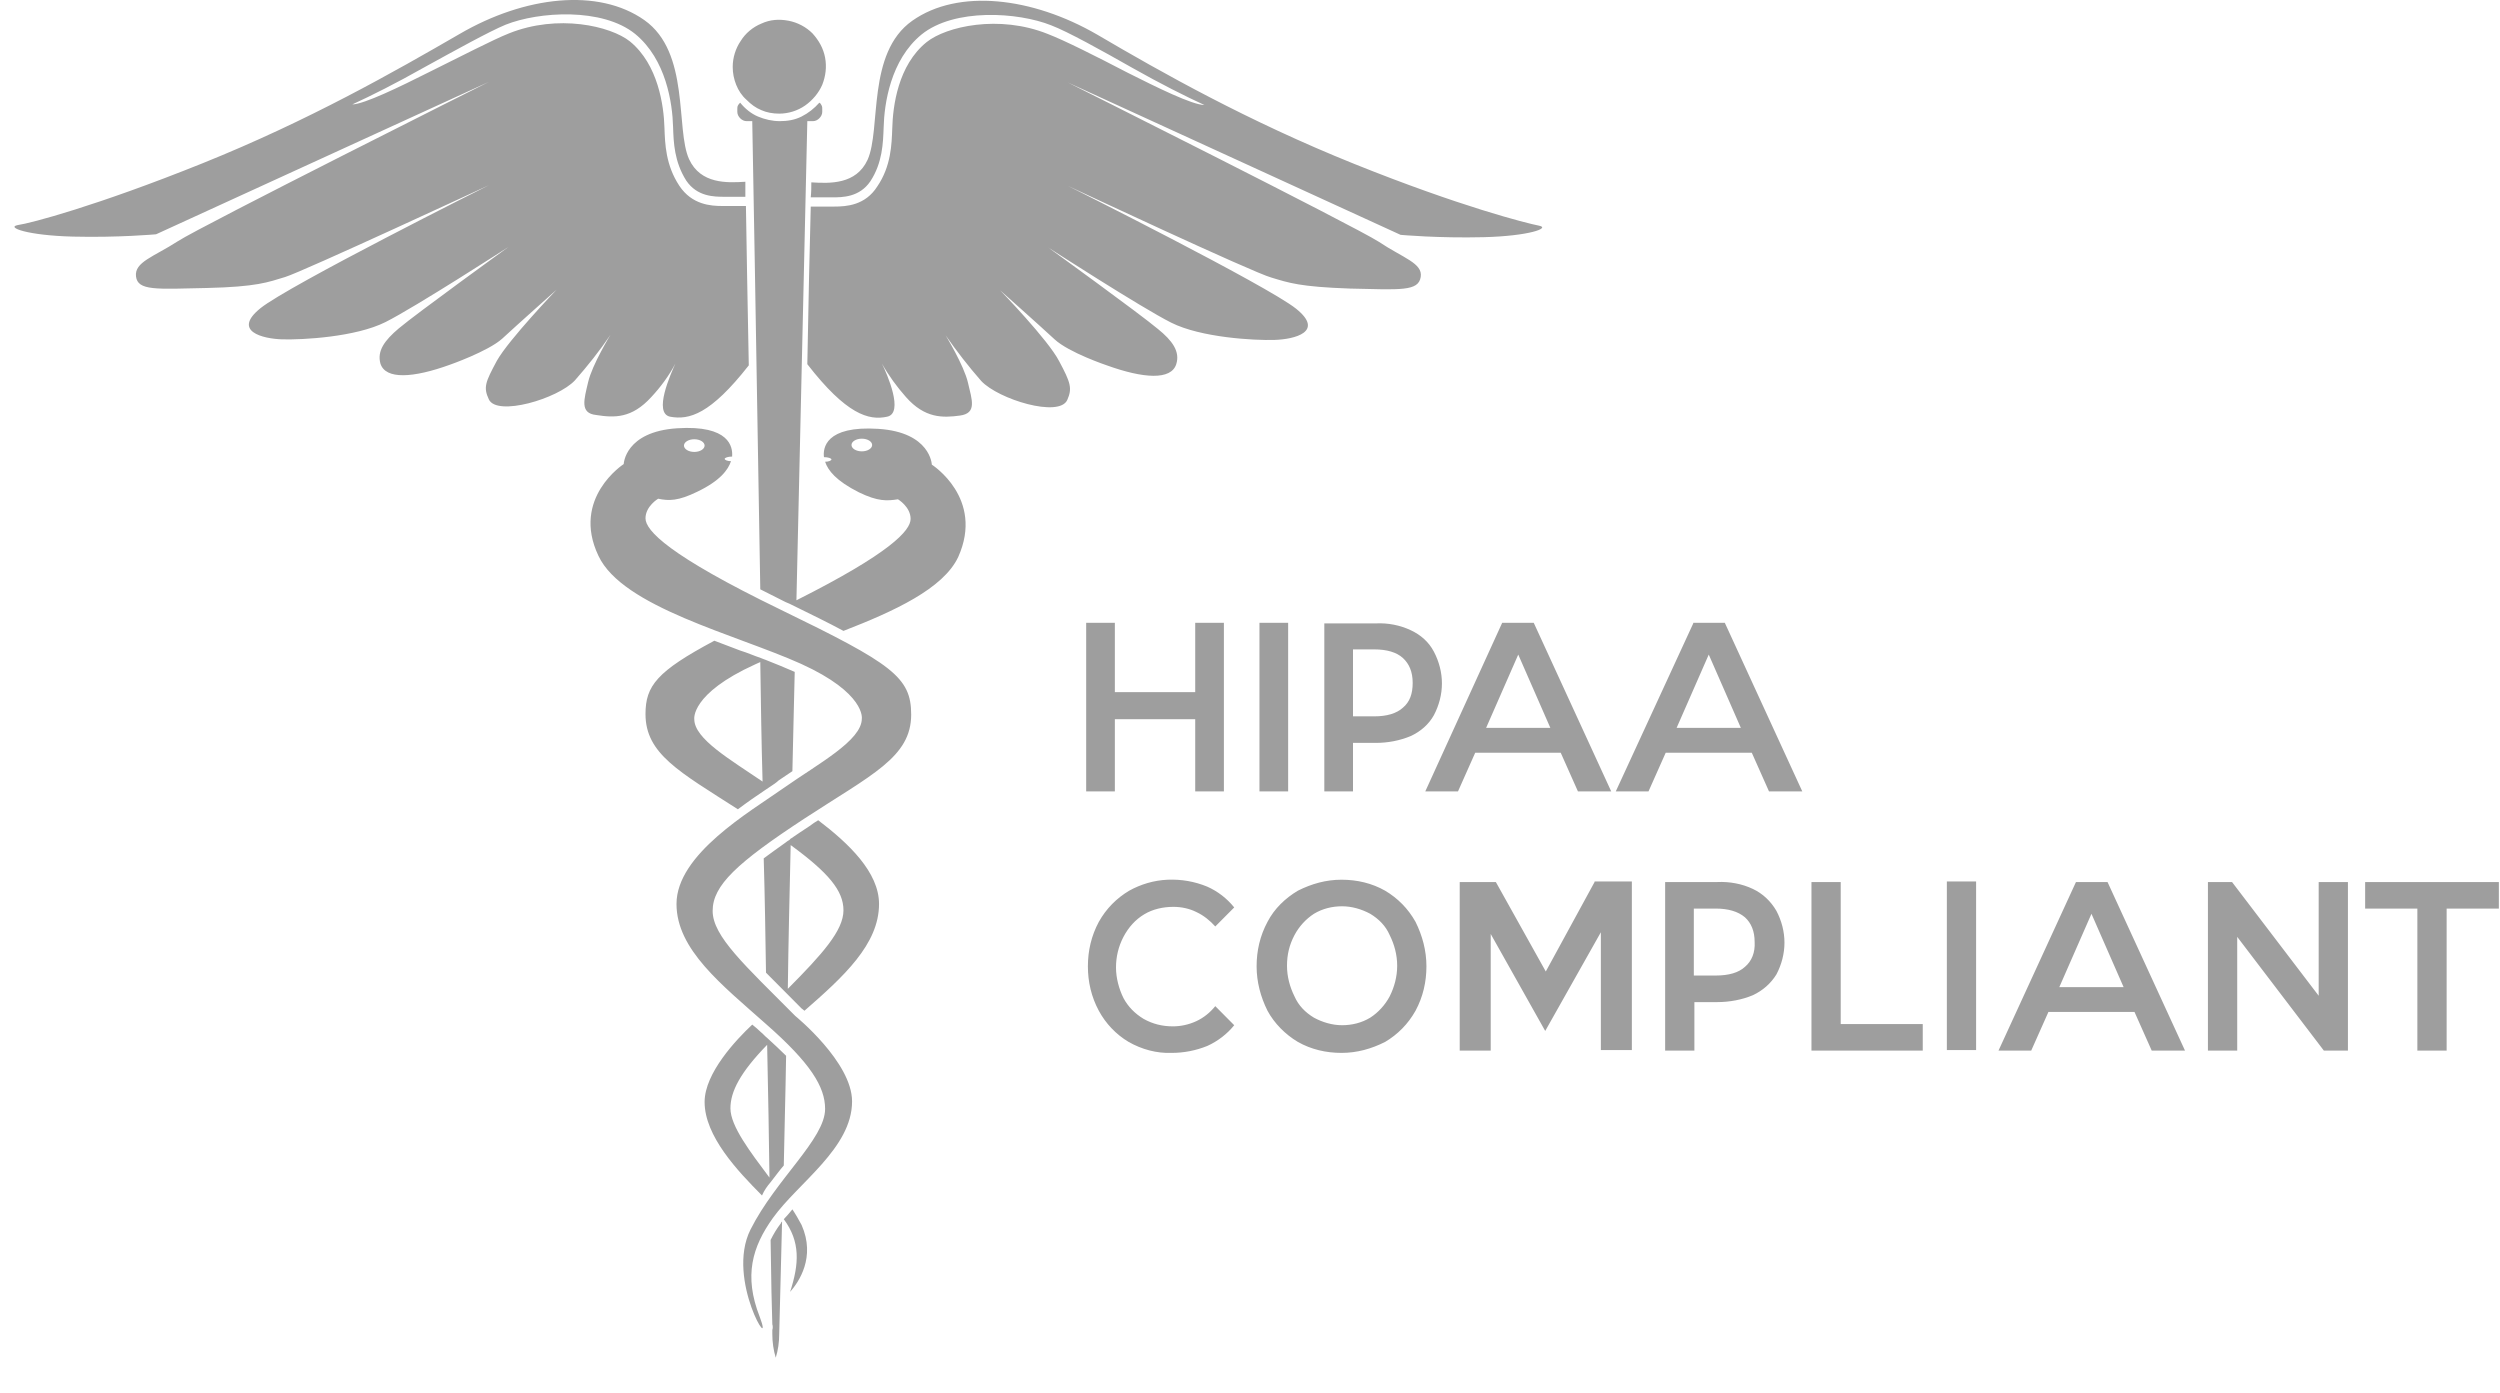 <svg width="70" height="39" viewBox="0 0 70 39" fill="none" xmlns="http://www.w3.org/2000/svg">
	<path
		d="M32.036 25.602C32.277 25.456 32.566 25.392 32.855 25.392C33.08 25.392 33.305 25.44 33.498 25.537C33.707 25.634 33.883 25.78 34.028 25.941L34.558 25.408C34.349 25.149 34.092 24.955 33.803 24.826C33.45 24.681 33.08 24.616 32.694 24.632C32.309 24.648 31.939 24.761 31.618 24.939C31.265 25.149 30.975 25.44 30.767 25.812C30.558 26.2 30.461 26.62 30.461 27.057C30.461 27.493 30.558 27.913 30.767 28.301C30.959 28.657 31.248 28.964 31.602 29.174C31.971 29.384 32.389 29.497 32.807 29.481C33.144 29.481 33.482 29.417 33.803 29.287C34.092 29.158 34.365 28.948 34.558 28.706L34.028 28.172C33.883 28.35 33.707 28.495 33.498 28.592C33.289 28.689 33.064 28.738 32.839 28.738C32.55 28.738 32.277 28.673 32.02 28.528C31.779 28.382 31.586 28.188 31.457 27.946C31.329 27.687 31.248 27.38 31.248 27.089C31.248 26.798 31.313 26.507 31.457 26.232C31.602 25.958 31.795 25.747 32.036 25.602ZM31.216 20.138H33.466V22.159H34.269V17.439H33.466V19.379H31.216V17.439H30.413V22.159H31.216V20.138ZM35.265 22.159H36.068V17.439H35.265V22.159ZM39.507 17.649C39.201 17.504 38.864 17.439 38.526 17.455H37.081V22.159H37.884V20.801H38.526C38.864 20.801 39.201 20.736 39.507 20.607C39.78 20.478 40.005 20.284 40.149 20.025C40.294 19.75 40.374 19.443 40.374 19.136C40.374 18.829 40.294 18.522 40.149 18.247C40.005 17.972 39.78 17.778 39.507 17.649ZM39.282 19.815C39.105 19.977 38.832 20.058 38.478 20.058H37.884V18.183H38.478C38.832 18.183 39.105 18.263 39.282 18.425C39.458 18.587 39.555 18.813 39.555 19.12C39.555 19.427 39.474 19.654 39.282 19.815ZM47.411 17.455L45.242 22.159H46.158L46.64 21.076H49.05L49.532 22.159H50.464L48.295 17.439H47.411V17.455ZM46.945 20.381L47.845 18.328L48.744 20.381H46.945ZM38.783 24.939C38.414 24.729 37.996 24.632 37.562 24.632C37.129 24.632 36.727 24.745 36.341 24.939C35.988 25.149 35.683 25.44 35.49 25.812C35.281 26.2 35.185 26.62 35.185 27.057C35.185 27.493 35.297 27.913 35.49 28.301C35.683 28.657 35.988 28.964 36.341 29.174C36.711 29.384 37.129 29.481 37.562 29.481C37.996 29.481 38.398 29.368 38.783 29.174C39.137 28.964 39.426 28.673 39.635 28.301C39.844 27.913 39.94 27.493 39.94 27.057C39.94 26.62 39.828 26.2 39.635 25.812C39.426 25.44 39.137 25.149 38.783 24.939ZM38.912 27.897C38.783 28.14 38.591 28.35 38.366 28.495C38.125 28.641 37.852 28.706 37.578 28.706C37.305 28.706 37.032 28.625 36.791 28.495C36.55 28.35 36.358 28.156 36.245 27.897C36.117 27.639 36.036 27.348 36.036 27.041C36.036 26.733 36.1 26.459 36.245 26.184C36.374 25.941 36.566 25.731 36.791 25.586C37.032 25.44 37.305 25.376 37.578 25.376C37.852 25.376 38.125 25.456 38.366 25.586C38.607 25.731 38.8 25.925 38.912 26.184C39.041 26.442 39.121 26.733 39.121 27.041C39.121 27.348 39.041 27.639 38.912 27.897ZM66.224 24.697V25.44H67.686V29.417H68.506V25.44H69.968V24.697H66.224ZM64.923 27.881L62.497 24.697H61.822V29.417H62.642V26.232L65.068 29.417H65.742V24.697H64.923V27.881ZM44.648 24.697L43.282 27.202L41.884 24.697H40.872V29.417H41.74V26.151L43.266 28.867L44.824 26.103V29.401H45.692V24.681H44.648V24.697ZM49.082 24.891C48.777 24.745 48.423 24.681 48.086 24.697H46.624V29.417H47.443V28.059H48.086C48.423 28.059 48.777 27.994 49.082 27.865C49.355 27.736 49.58 27.542 49.74 27.283C49.885 27.008 49.965 26.701 49.965 26.394C49.965 26.087 49.885 25.78 49.74 25.505C49.58 25.23 49.355 25.02 49.082 24.891ZM48.857 27.073C48.68 27.235 48.407 27.315 48.038 27.315H47.427V25.44H48.038C48.391 25.44 48.664 25.521 48.857 25.683C49.034 25.844 49.13 26.071 49.13 26.378C49.146 26.669 49.05 26.911 48.857 27.073ZM43.7 21.076L44.182 22.159H45.114L42.945 17.439H42.061L39.908 22.159H40.824L41.306 21.076H43.7ZM42.511 18.328L43.41 20.381H41.611L42.511 18.328ZM51.54 24.697H50.721V29.417H53.837V28.673H51.54V24.697ZM54.512 29.401H55.331V24.681H54.512V29.401ZM21.577 34.719C21.593 35.85 21.609 36.675 21.625 37.079C21.641 37.127 21.641 37.192 21.625 37.24C21.625 37.305 21.625 37.353 21.625 37.353C21.625 37.58 21.657 37.806 21.721 38.016C21.786 37.806 21.818 37.58 21.818 37.353C21.818 37.273 21.85 36.093 21.898 34.201C21.882 34.218 21.866 34.234 21.866 34.25C21.753 34.395 21.657 34.557 21.577 34.719ZM18.235 11.119C18.492 10.844 18.733 10.521 18.91 10.181C18.781 10.472 18.283 11.571 18.765 11.668C19.295 11.765 19.89 11.604 20.966 10.23C20.934 8.468 20.902 6.932 20.886 5.768H20.308C20.275 5.768 20.259 5.768 20.227 5.768C19.906 5.768 19.376 5.736 19.022 5.203C18.637 4.621 18.621 4.023 18.605 3.586C18.588 2.956 18.428 1.808 17.64 1.161C17.094 0.725 15.616 0.386 14.251 0.935C13.801 1.113 12.901 1.582 12.017 2.018C11.214 2.422 10.186 2.923 9.865 2.923C10.395 2.681 11.102 2.325 11.873 1.889C12.756 1.404 13.688 0.887 14.154 0.693C15.086 0.321 16.869 0.208 17.785 0.951C18.653 1.663 18.829 2.891 18.846 3.554C18.861 3.99 18.878 4.524 19.215 5.057C19.52 5.51 20.002 5.51 20.291 5.51H20.356H20.87C20.87 5.364 20.87 5.235 20.87 5.089C20.356 5.122 19.617 5.154 19.295 4.459C18.91 3.618 19.328 1.469 18.042 0.563C16.757 -0.342 14.7 -0.116 12.869 0.951C11.053 2.002 8.644 3.376 5.671 4.572C2.699 5.768 0.851 6.253 0.498 6.302C0.161 6.366 0.771 6.593 2.04 6.625C3.31 6.657 4.37 6.56 4.37 6.56L13.688 2.293C13.688 2.293 5.655 6.318 4.98 6.754C4.306 7.191 3.759 7.336 3.808 7.74C3.856 8.144 4.37 8.096 5.784 8.064C7.198 8.031 7.503 7.902 7.985 7.756C8.467 7.611 13.688 5.186 13.688 5.186C13.688 5.186 8.097 7.983 7.294 8.629C6.491 9.276 7.358 9.486 7.904 9.502C8.467 9.518 9.961 9.438 10.796 9.017C11.632 8.597 14.235 6.916 14.235 6.916C14.235 6.916 11.664 8.775 11.166 9.195C10.764 9.535 10.555 9.826 10.652 10.181C10.796 10.634 11.568 10.585 12.596 10.213C12.596 10.213 13.656 9.842 14.058 9.486C14.459 9.114 15.584 8.112 15.584 8.112C15.584 8.112 14.251 9.502 13.913 10.1C13.592 10.698 13.528 10.844 13.688 11.183C13.913 11.668 15.616 11.167 16.098 10.65C16.452 10.246 16.789 9.826 17.094 9.373C17.094 9.373 16.58 10.213 16.468 10.698C16.355 11.183 16.227 11.571 16.693 11.62C17.207 11.701 17.689 11.717 18.235 11.119ZM21.416 22.127C21.464 22.094 21.512 22.062 21.561 22.03C21.657 21.965 21.737 21.916 21.802 21.852C21.93 21.771 22.059 21.674 22.187 21.593C22.203 20.672 22.235 19.734 22.252 18.813C21.994 18.7 21.721 18.587 21.432 18.474C21.416 18.474 21.4 18.457 21.384 18.457C21.352 18.441 21.336 18.441 21.304 18.425C21.111 18.36 20.934 18.279 20.725 18.215C20.484 18.118 20.243 18.037 20.002 17.94C18.396 18.797 18.074 19.201 18.074 19.993C18.074 21.108 19.022 21.609 20.661 22.66C20.918 22.466 21.175 22.288 21.416 22.127ZM19.44 20.138C19.44 20.138 19.328 19.427 21.143 18.603C21.191 18.587 21.239 18.554 21.288 18.538C21.304 19.654 21.32 20.769 21.352 21.884C20.452 21.27 19.44 20.688 19.44 20.138ZM22.187 33.862C22.107 33.959 22.027 34.056 21.946 34.137C22.412 34.767 22.38 35.381 22.123 36.173C22.364 35.899 22.846 35.204 22.444 34.298C22.364 34.153 22.284 34.007 22.187 33.862ZM21.448 27.235C21.625 27.412 21.834 27.622 22.043 27.833C22.171 27.962 22.3 28.091 22.444 28.237C22.46 28.253 22.492 28.269 22.525 28.301C23.617 27.348 24.613 26.442 24.613 25.311C24.613 24.422 23.762 23.614 22.91 22.967C22.83 23.016 22.75 23.064 22.669 23.129C22.476 23.258 22.3 23.371 22.139 23.484C22.139 23.484 22.123 23.484 22.123 23.501C22.091 23.533 22.043 23.549 22.011 23.581C21.786 23.743 21.577 23.889 21.384 24.034C21.416 25.117 21.432 26.2 21.448 27.235ZM22.139 23.662C23.199 24.438 23.617 24.939 23.617 25.489C23.617 26.055 23.023 26.717 22.059 27.687C22.075 26.394 22.107 25.052 22.139 23.662ZM28.003 8.128C28.003 8.128 29.128 9.13 29.529 9.502C29.931 9.874 30.991 10.23 30.991 10.23C32.02 10.601 32.791 10.65 32.935 10.197C33.048 9.842 32.823 9.535 32.421 9.211C31.923 8.791 29.353 6.932 29.353 6.932C29.353 6.932 31.955 8.613 32.791 9.033C33.626 9.454 35.12 9.535 35.683 9.518C36.245 9.502 37.096 9.292 36.293 8.646C35.49 7.999 29.899 5.203 29.899 5.203C29.899 5.203 35.104 7.643 35.602 7.773C36.084 7.918 36.39 8.031 37.803 8.08C39.217 8.112 39.715 8.161 39.78 7.756C39.844 7.369 39.282 7.223 38.607 6.77C37.932 6.334 29.899 2.309 29.899 2.309L39.217 6.576C39.217 6.576 40.278 6.673 41.547 6.641C42.816 6.609 43.427 6.383 43.089 6.318C42.752 6.253 40.888 5.784 37.916 4.588C34.944 3.392 32.534 2.034 30.718 0.967C28.903 -0.083 26.83 -0.326 25.545 0.58C24.26 1.485 24.677 3.618 24.292 4.475C23.971 5.17 23.232 5.138 22.717 5.106C22.717 5.235 22.717 5.38 22.701 5.526H23.232H23.296C23.585 5.526 24.067 5.526 24.372 5.073C24.71 4.556 24.726 4.006 24.742 3.57C24.758 2.907 24.934 1.679 25.802 0.967C26.718 0.224 28.501 0.337 29.433 0.709C29.899 0.887 30.831 1.404 31.714 1.905C32.486 2.341 33.193 2.697 33.723 2.94C33.385 2.94 32.373 2.438 31.57 2.034C30.702 1.582 29.802 1.129 29.337 0.951C27.971 0.402 26.493 0.741 25.947 1.178C25.143 1.824 24.999 2.972 24.983 3.602C24.967 4.039 24.951 4.653 24.565 5.219C24.228 5.752 23.697 5.784 23.36 5.784C23.328 5.784 23.312 5.784 23.28 5.784H22.701C22.669 6.948 22.637 8.468 22.605 10.197C23.697 11.604 24.324 11.781 24.838 11.668C25.32 11.571 24.838 10.472 24.694 10.181C24.886 10.521 25.111 10.828 25.368 11.119C25.898 11.717 26.396 11.701 26.878 11.636C27.36 11.571 27.216 11.2 27.103 10.715C26.991 10.23 26.477 9.389 26.477 9.389C26.782 9.826 27.119 10.262 27.473 10.666C27.955 11.183 29.658 11.701 29.883 11.2C30.027 10.876 29.979 10.715 29.658 10.117C29.353 9.518 28.003 8.128 28.003 8.128ZM21.818 3.182C22.075 3.182 22.332 3.101 22.541 2.956C22.75 2.81 22.926 2.6 23.023 2.374C23.119 2.131 23.151 1.873 23.103 1.614C23.055 1.355 22.926 1.129 22.75 0.935C22.573 0.757 22.332 0.628 22.075 0.58C21.818 0.531 21.561 0.547 21.32 0.66C21.079 0.757 20.87 0.935 20.741 1.145C20.597 1.355 20.516 1.614 20.516 1.873C20.516 2.05 20.549 2.212 20.613 2.374C20.677 2.535 20.773 2.681 20.902 2.794C21.03 2.923 21.159 3.02 21.32 3.085C21.464 3.15 21.641 3.182 21.818 3.182ZM26.091 13.01C26.091 13.01 26.059 12.105 24.597 12.008C23.103 11.911 23.039 12.557 23.071 12.8C23.183 12.8 23.28 12.832 23.28 12.864C23.28 12.897 23.199 12.929 23.103 12.929C23.183 13.171 23.408 13.463 24.051 13.786C24.581 14.044 24.838 14.028 25.143 13.98C25.143 13.98 25.497 14.19 25.497 14.529C25.497 14.853 24.934 15.483 22.3 16.808C22.46 9.664 22.605 3.392 22.605 3.392H22.766C22.83 3.392 22.894 3.36 22.942 3.311C22.991 3.263 23.023 3.198 23.023 3.133V3.053C23.023 3.02 23.023 2.988 23.007 2.956C22.991 2.923 22.974 2.891 22.942 2.875C22.798 3.036 22.637 3.166 22.444 3.263C22.252 3.36 22.043 3.392 21.834 3.392C21.625 3.392 21.416 3.344 21.223 3.263C21.03 3.182 20.854 3.036 20.725 2.875C20.693 2.907 20.677 2.923 20.661 2.956C20.645 2.988 20.645 3.02 20.645 3.053V3.133C20.645 3.198 20.677 3.263 20.725 3.311C20.773 3.36 20.838 3.392 20.902 3.392H21.063C21.063 3.392 21.175 9.486 21.288 16.501C21.512 16.615 21.737 16.728 21.994 16.857C22.027 16.873 22.075 16.889 22.107 16.905C22.701 17.197 23.199 17.439 23.617 17.665C25.031 17.116 26.413 16.485 26.83 15.596C27.569 13.947 26.091 13.01 26.091 13.01ZM24.131 12.638C23.971 12.638 23.842 12.557 23.842 12.46C23.842 12.363 23.971 12.283 24.131 12.283C24.292 12.283 24.42 12.363 24.42 12.46C24.42 12.557 24.292 12.638 24.131 12.638ZM21.577 33.102C21.705 32.941 21.818 32.779 21.946 32.633C21.962 31.712 21.994 30.677 22.011 29.562C21.85 29.401 21.673 29.239 21.48 29.061C21.416 29.013 21.368 28.948 21.304 28.899C21.223 28.819 21.143 28.754 21.063 28.689C20.613 29.11 19.729 30.047 19.729 30.855C19.729 31.809 20.645 32.779 21.336 33.474C21.4 33.328 21.48 33.215 21.577 33.102ZM21.48 29.255C21.512 30.629 21.529 31.89 21.545 32.973C21.014 32.262 20.452 31.534 20.452 31.033C20.452 30.564 20.725 30.031 21.48 29.255ZM21.85 17.067C18.717 15.548 18.074 14.853 18.074 14.513C18.074 14.174 18.428 13.964 18.428 13.964C18.733 14.028 18.99 14.028 19.52 13.77C20.163 13.463 20.388 13.155 20.468 12.913C20.372 12.913 20.291 12.881 20.291 12.848C20.291 12.816 20.388 12.784 20.5 12.784V12.767C20.516 12.525 20.436 11.895 18.958 11.992C17.496 12.088 17.464 12.994 17.464 12.994C17.464 12.994 15.986 13.947 16.757 15.564C17.432 17.003 20.597 17.762 22.428 18.587C24.244 19.411 24.131 20.122 24.131 20.122C24.131 20.736 22.91 21.383 21.946 22.062C20.982 22.741 18.942 23.921 18.942 25.311C18.942 26.588 20.211 27.574 21.448 28.673C22.701 29.772 23.103 30.435 23.103 31.049C23.103 31.89 21.721 33.021 21.014 34.428C20.308 35.834 21.705 38.016 21.271 36.868C20.822 35.721 21.063 34.913 21.641 34.104C22.348 33.118 23.858 32.148 23.858 30.839C23.858 29.74 22.268 28.447 22.268 28.447C20.854 27.024 19.954 26.216 19.954 25.505C19.954 24.794 20.629 24.163 22.525 22.919C24.404 21.69 25.513 21.205 25.513 20.009C25.513 18.958 24.983 18.587 21.85 17.067ZM19.44 12.299C19.601 12.299 19.729 12.38 19.729 12.476C19.729 12.573 19.601 12.654 19.44 12.654C19.279 12.654 19.151 12.573 19.151 12.476C19.151 12.38 19.279 12.299 19.44 12.299ZM58.127 24.697L55.958 29.417H56.874L57.356 28.334H59.766L60.248 29.417H61.18L59.011 24.697H58.127ZM57.661 27.639L58.561 25.586L59.461 27.639H57.661Z"
		fill="#9e9e9e" />
</svg>